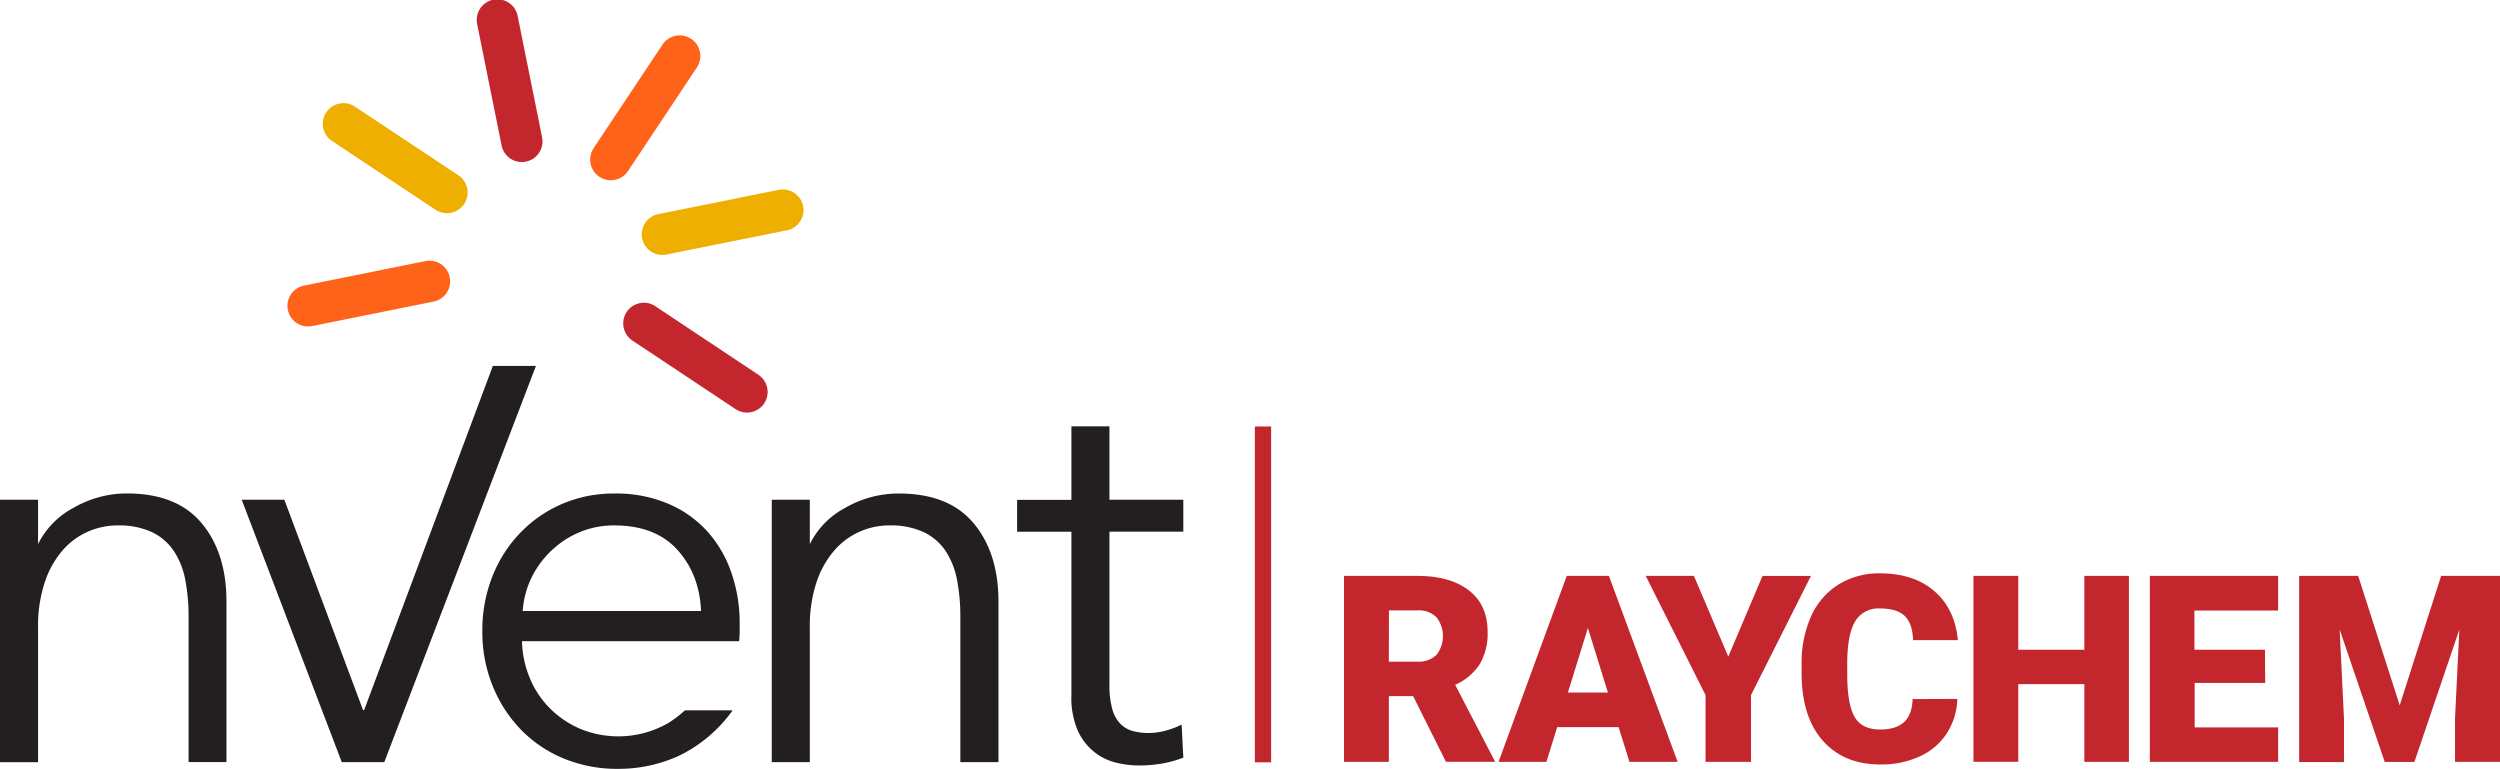 <svg xmlns="http://www.w3.org/2000/svg" viewBox="0 0 686.97 211.26"><defs><style>.cls-1{fill:#231f20;}.cls-2{fill:#ff6319;}.cls-3{fill:#eeaf00;}.cls-4{fill:#c4262e;}</style></defs><g id="Isolation_Mode" data-name="Isolation Mode"><g id="nVent_Logo" data-name="nVent Logo"><g id="nVent_Logotype" data-name="nVent Logotype"><path class="cls-1" d="M325.16,146.1h-20.3v42.1a24,24,0,0,0,.77,6.61,9.28,9.28,0,0,0,2.23,4.07,7.47,7.47,0,0,0,3.46,2,16.47,16.47,0,0,0,4.31.54,18.14,18.14,0,0,0,4.53-.61,22.91,22.91,0,0,0,4.54-1.7l.46,9.08a31,31,0,0,1-5.77,1.61,36.86,36.86,0,0,1-6.53.54,26.67,26.67,0,0,1-6.15-.77,15.45,15.45,0,0,1-6-2.92,15.88,15.88,0,0,1-4.53-5.84,22.55,22.55,0,0,1-1.77-9.69v-45H279.49v-8.77h14.92V117.16h10.45v20.17h20.3Z"/><path class="cls-1" d="M222.53,137.33v12.18h0a22.7,22.7,0,0,1,9.8-10A29.22,29.22,0,0,1,247,135.61q13.68,0,20.52,8.15t6.85,21.53v44.13H263.89V169.59a53.15,53.15,0,0,0-.92-10.3,21.85,21.85,0,0,0-3.15-7.92,15.14,15.14,0,0,0-6-5.15,21.47,21.47,0,0,0-9.46-1.84,20.11,20.11,0,0,0-8.07,1.69,19.86,19.86,0,0,0-7,5.15,25.73,25.73,0,0,0-4.92,8.76,38.26,38.26,0,0,0-1.84,12.53v36.91H212.07V137.33Z"/><path class="cls-1" d="M188.23,195.19a33.51,33.51,0,0,1-4.43,3.39,27.54,27.54,0,0,1-24.37,1.69,26.61,26.61,0,0,1-8.3-5.61,25.59,25.59,0,0,1-5.54-8.31,28,28,0,0,1-2.15-10.15H203.1a24.21,24.21,0,0,0,.15-2.61v-2.31A42,42,0,0,0,201,157.45a32.92,32.92,0,0,0-6.53-11.31,30.66,30.66,0,0,0-10.76-7.68,36.67,36.67,0,0,0-14.92-2.85,35.73,35.73,0,0,0-14.3,2.85A35.24,35.24,0,0,0,143,146.37a36.6,36.6,0,0,0-7.69,12,40.28,40.28,0,0,0-2.77,15.07,39.23,39.23,0,0,0,2.85,15.07,37.38,37.38,0,0,0,7.76,12,34.85,34.85,0,0,0,11.76,7.92,38.39,38.39,0,0,0,14.84,2.84,39.91,39.91,0,0,0,16.69-3.53,38.89,38.89,0,0,0,14.87-12.54ZM145.9,159.06a26,26,0,0,1,5.38-7.53,25.57,25.57,0,0,1,7.84-5.23,24.26,24.26,0,0,1,9.69-1.92q11.22,0,17.3,6.68t6.53,16.84h-49A24.48,24.48,0,0,1,145.9,159.06Z"/><polygon class="cls-1" points="135.43 100.55 100.06 195.12 99.76 195.12 78.14 137.33 66.42 137.33 93.91 209.42 105.6 209.42 147.27 100.55 135.43 100.55"/><path class="cls-1" d="M10.46,137.33v12.18h0a22.7,22.7,0,0,1,9.8-10,29.21,29.21,0,0,1,14.6-3.92q13.7,0,20.53,8.15t6.84,21.53v44.13H51.82V169.59a53.15,53.15,0,0,0-.92-10.3,21.68,21.68,0,0,0-3.16-7.92,15,15,0,0,0-6-5.15,21.5,21.5,0,0,0-9.46-1.84,20.11,20.11,0,0,0-8.07,1.69,19.77,19.77,0,0,0-7,5.15A25.73,25.73,0,0,0,12.3,160a38.26,38.26,0,0,0-1.84,12.53v36.91H0V137.33Z"/></g><g id="nVent_Logomark" data-name="nVent Logomark"><path class="cls-2" d="M79.1,85.16a5.66,5.66,0,0,1,4.44-6.68l33.36-6.73a5.67,5.67,0,1,1,2.24,11.12L85.78,89.6A5.67,5.67,0,0,1,79.1,85.16Z"/><path class="cls-3" d="M127.53,56.05a5.66,5.66,0,0,1-7.86,1.58L91.32,38.8a5.67,5.67,0,1,1,6.28-9.44L126,48.19A5.66,5.66,0,0,1,127.53,56.05Z"/><path class="cls-4" d="M149,37.92a5.68,5.68,0,0,1-11.13,2.24L131.15,6.8a5.68,5.68,0,1,1,11.13-2.24Z"/><path class="cls-2" d="M163.12,40.69,182,12.34a5.67,5.67,0,1,1,9.44,6.28L172.57,47a5.67,5.67,0,0,1-9.45-6.27Z"/><path class="cls-3" d="M216.2,63.29,182.84,70A5.67,5.67,0,0,1,180.6,58.9L214,52.17a5.67,5.67,0,0,1,2.24,11.12Z"/><path class="cls-4" d="M210,110.83a5.68,5.68,0,0,1-7.87,1.59L173.79,93.59a5.67,5.67,0,0,1,6.28-9.45L208.42,103A5.67,5.67,0,0,1,210,110.83Z"/></g></g><rect class="cls-4" x="344.82" y="117.19" width="4.47" height="92.29"/><path class="cls-4" d="M648,158.25l11.41,35.56,11.38-35.56H687v51.11H674.61V197.43L675.8,173l-12.35,36.37H655.3L642.91,173l1.19,24.47v11.93H631.78V158.25Z"/><path class="cls-4" d="M622.45,187.67H603.07v12.21H626v9.48H590.75V158.25H626v9.51h-23v10.78h19.38Z"/><path class="cls-4" d="M585,209.36H572.75V188H554.6v21.34H542.28V158.25H554.6v20.29h18.15V158.25H585Z"/><path class="cls-4" d="M537.86,192.05a18.6,18.6,0,0,1-2.88,9.43,17.35,17.35,0,0,1-7.39,6.34,25.25,25.25,0,0,1-10.86,2.25q-10.08,0-15.87-6.57T495.06,185v-2.52a31,31,0,0,1,2.62-13.15,19.8,19.8,0,0,1,7.53-8.72,21.09,21.09,0,0,1,11.38-3.06q9.3,0,14.95,4.89T538,175.9H525.68c-.09-3.11-.88-5.34-2.35-6.7s-3.73-2-6.74-2a7.38,7.38,0,0,0-6.75,3.44q-2.13,3.45-2.24,11v3.62q0,8.17,2,11.69t7.08,3.51q4.24,0,6.49-2c1.5-1.33,2.29-3.46,2.39-6.36Z"/><path class="cls-4" d="M474.91,180.43l9.41-22.18h13.31L481.16,191v18.36h-12.5V191l-16.43-32.75h13.24Z"/><path class="cls-4" d="M444.78,199.81H427.89l-2.95,9.55H411.78l18.74-51.11h11.59L461,209.36H447.76Zm-13.94-9.51h11l-5.51-17.73Z"/><path class="cls-4" d="M388.31,191.28h-6.67v18.08H369.32V158.25h20.11q9.09,0,14.22,4t5.13,11.41a16.64,16.64,0,0,1-2.16,8.84,15.43,15.43,0,0,1-6.76,5.68l11,21.16H397.33Zm-6.67-9.47h7.79a7,7,0,0,0,5.29-1.85,8.41,8.41,0,0,0,0-10.35,6.91,6.91,0,0,0-5.27-1.88h-7.79Z"/></g></svg>